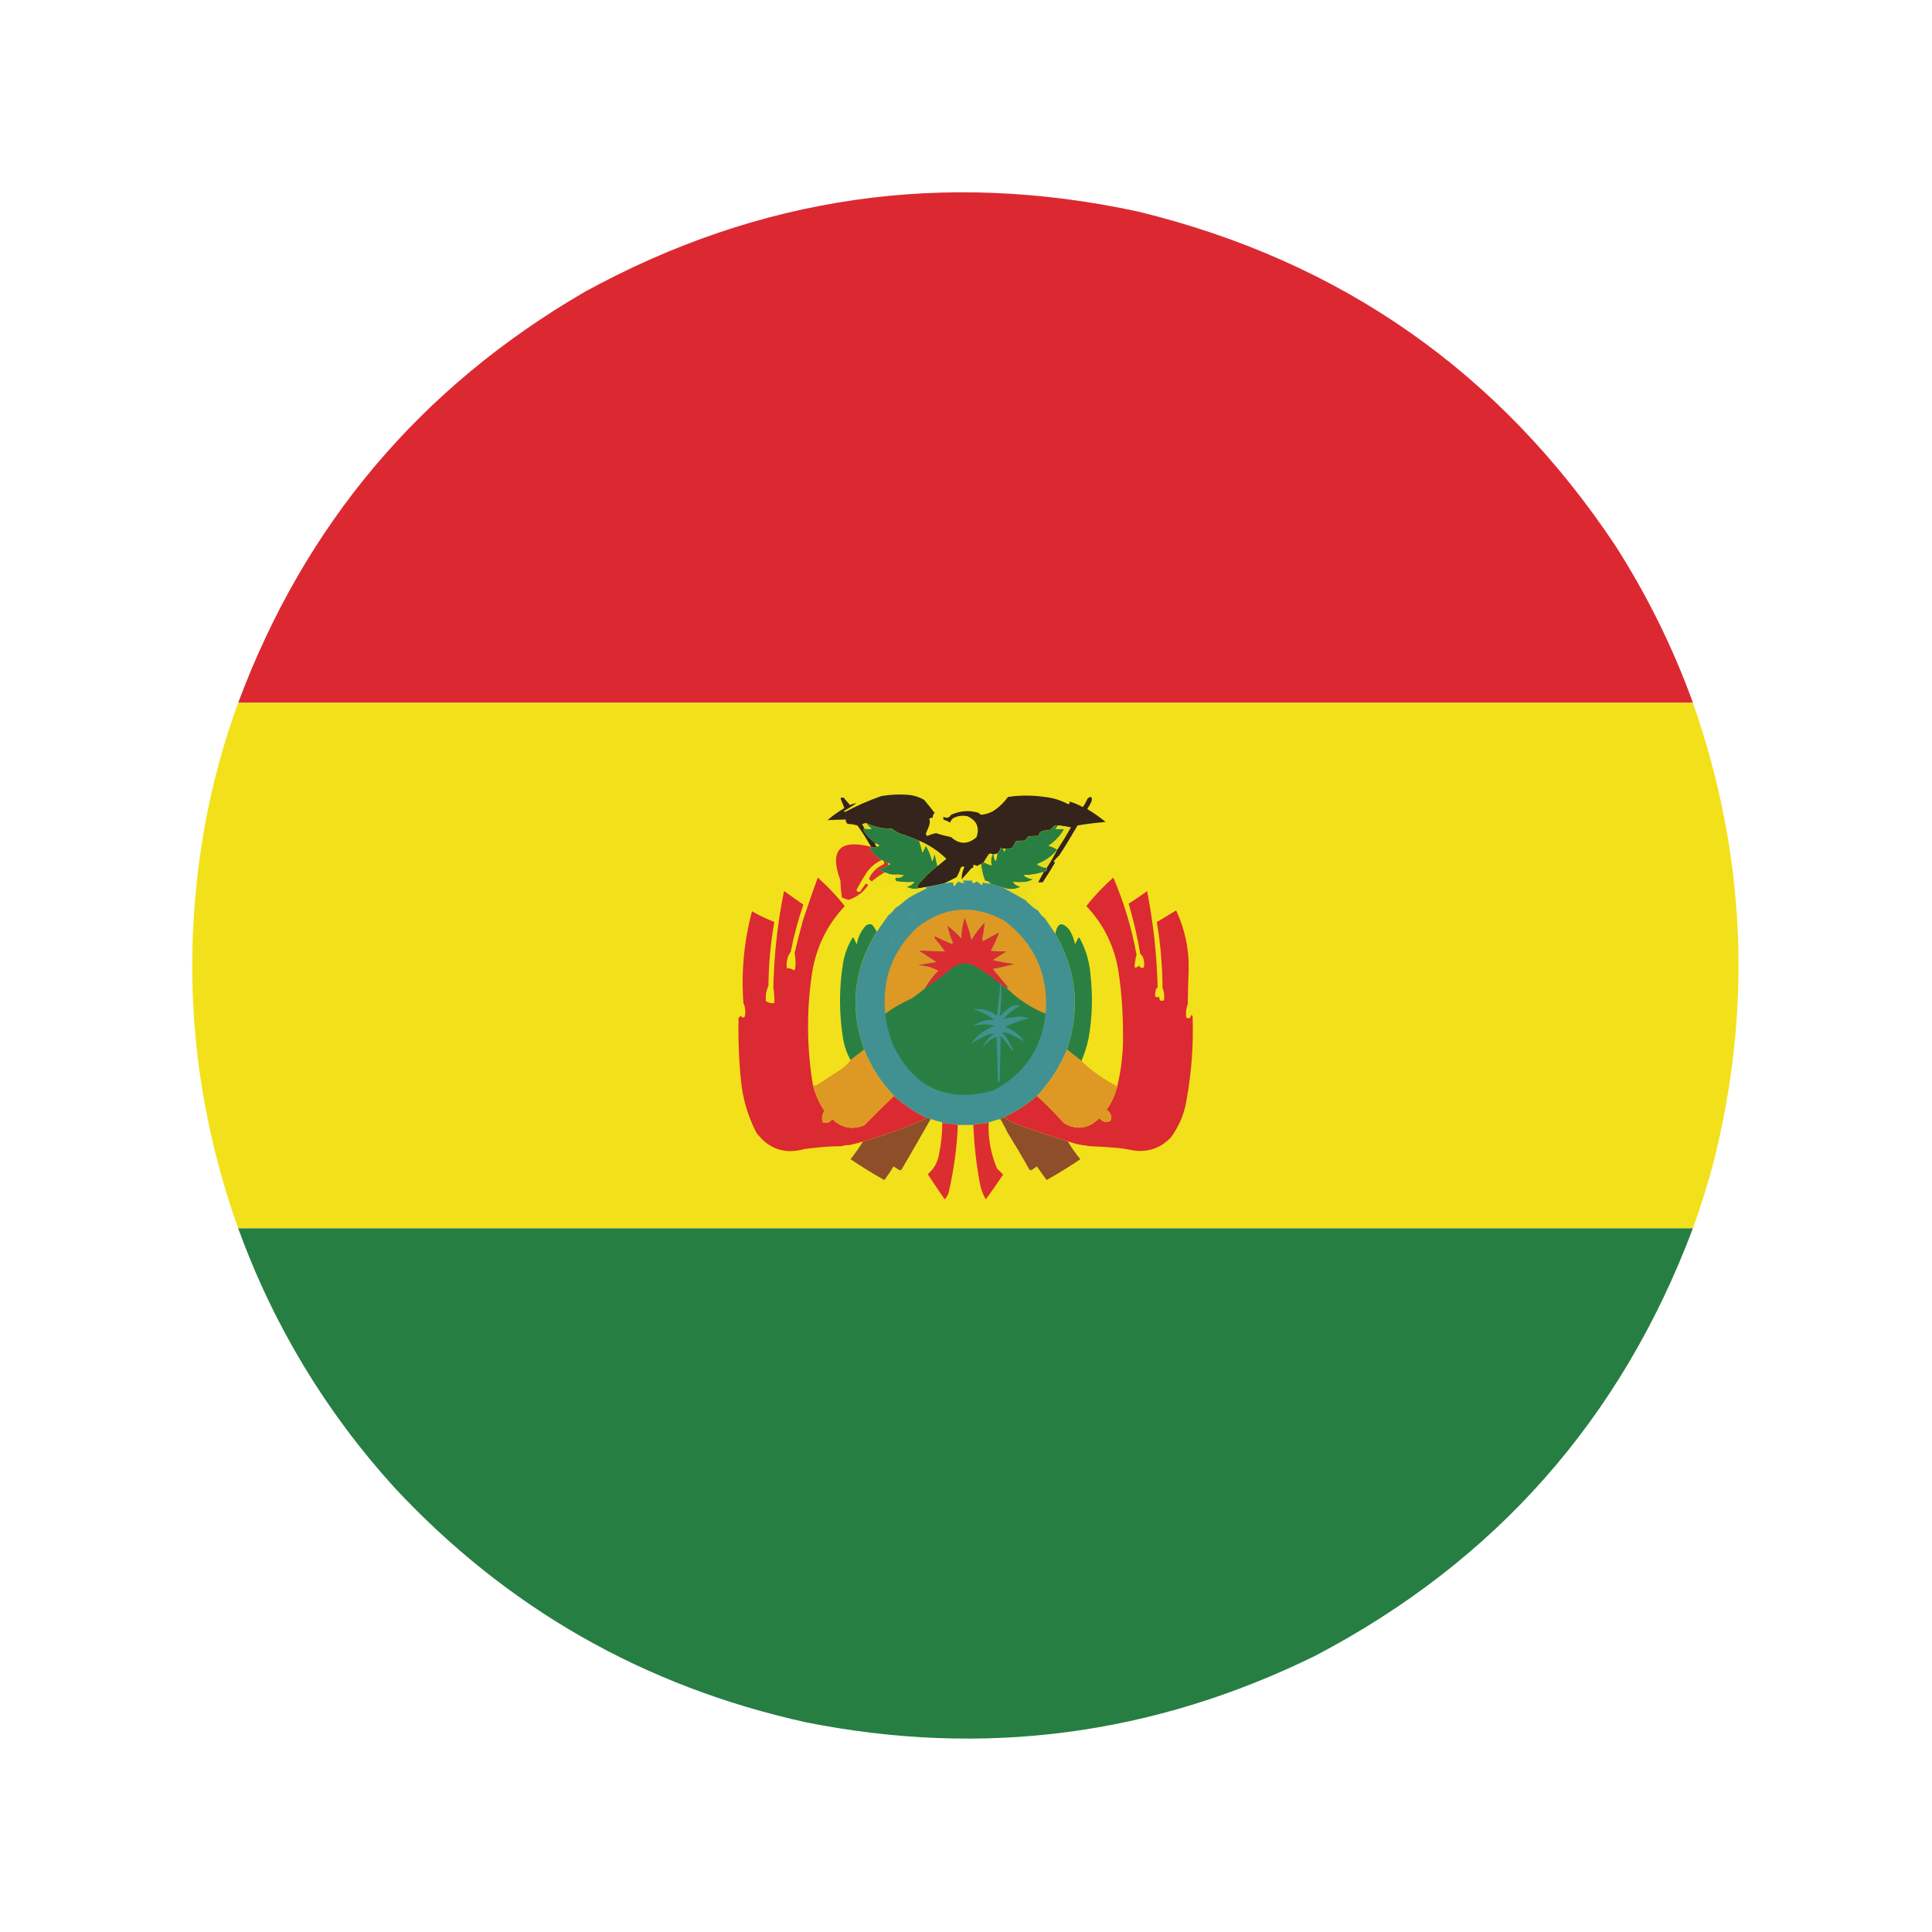  <svg xmlns="http://www.w3.org/2000/svg" version="1.1" viewBox="0 0 50 50"><defs><g><rect width="50" height="50"></rect></g><rect width="50" height="50"></rect><g id="t"><path d="m23.312 20.387c-0.293 0-0.566 0.066-0.824 0.199-0.066-0.141-0.086-0.293-0.062-0.449 0.008-0.02 0.02-0.035 0.035-0.051 0.043 0.031 0.082 0.062 0.113 0.102 0.004-0.176 0.02-0.352 0.051-0.523 0.008-0.02 0.016-0.035 0.023-0.051 0.047 0.039 0.082 0.09 0.102 0.148 0.023-0.188 0.082-0.359 0.176-0.523 0.023-0.027 0.051-0.051 0.074-0.074 0.02 0.023 0.043 0.047 0.062 0.074 0.07-0.121 0.16-0.223 0.273-0.301 0.004 0.07 0.008 0.145 0.016 0.227 0.441-0.332 0.488-0.293 0.137 0.125 0.062 0.023 0.129 0.043 0.199 0.047-0.043 0.113-0.117 0.203-0.227 0.266 0.047 0.012 0.086 0.027 0.125 0.047-0.082 0.148-0.184 0.285-0.297 0.414 0.043 0.004 0.094 0.008 0.148 0.012-0.051 0.102-0.09 0.207-0.125 0.312z" fill="#2a8042" fill-rule="evenodd"></path></g><g><rect width="50" height="50"></rect></g><rect width="50" height="50"></rect><g id="i"><path d="m27.387 20.613c-0.309-0.094-0.625-0.137-0.949-0.125 0.008-0.031 0.027-0.047 0.062-0.051 0.039 0.012 0.078 0.016 0.113 0.012-0.07-0.121-0.129-0.246-0.176-0.375 0.055-0.004 0.105-0.008 0.148-0.012-0.102-0.137-0.203-0.273-0.297-0.414 0.047-0.008 0.098-0.016 0.148-0.023-0.102-0.066-0.184-0.148-0.25-0.25 0.004-0.02 0.012-0.035 0.023-0.051 0.062-0.004 0.121-0.016 0.176-0.035-0.098-0.105-0.172-0.223-0.223-0.352 0.043 0 0.086 0.012 0.125 0.039 0.086 0.07 0.172 0.141 0.262 0.211-0.004-0.074-0.016-0.148-0.039-0.227 0.012-0.023 0.031-0.027 0.051-0.012 0.098 0.082 0.18 0.18 0.25 0.289 0.047-0.098 0.094-0.098 0.137 0 0.094 0.164 0.152 0.336 0.176 0.523 0.035-0.051 0.066-0.098 0.102-0.148 0.023 0.047 0.039 0.098 0.047 0.148 0.012 0.141 0.02 0.285 0.027 0.426 0.031-0.039 0.07-0.07 0.113-0.102 0.016 0.016 0.027 0.031 0.035 0.051 0.023 0.164 0 0.324-0.062 0.477z" fill="#2a8042" fill-rule="evenodd"></path></g><g><rect width="50" height="50"></rect></g><rect width="50" height="50"></rect><g id="bq"><path d="m23.312 20.387c0.219-0.004 0.43 0.043 0.625 0.137 0.141 0.145 0.273 0.297 0.398 0.453 0.078 0.078 0.168 0.113 0.277 0.109-0.051 0.082-0.117 0.098-0.199 0.051-0.008-0.039-0.023-0.078-0.051-0.113-0.059 0-0.117 0.004-0.176 0.016-0.09-0.117-0.18-0.227-0.273-0.34-0.117-0.066-0.242-0.109-0.375-0.125-0.246-0.023-0.488-0.012-0.727 0.027-0.324 0.113-0.637 0.25-0.938 0.41-0.043-0.004-0.047-0.016-0.012-0.035 0.105-0.059 0.203-0.121 0.301-0.188 0.047-0.035 0.098-0.066 0.148-0.102-0.023-0.055-0.008-0.062 0.051-0.023 0.047-0.02 0.09-0.047 0.125-0.078 0.258-0.133 0.531-0.199 0.824-0.199z" fill="#f5efc3" fill-rule="evenodd"></path></g><g><rect width="50" height="50"></rect></g><rect width="50" height="50"></rect><g id="bf"><path d="m26.438 20.488c0.324-0.012 0.641 0.031 0.949 0.125 0.043 0.008 0.086 0.023 0.125 0.051 0.016-0.012 0.035-0.02 0.051-0.027 0 0.051 0.035 0.086 0.102 0.102 0.031 0.031 0.027 0.059-0.016 0.074-0.191-0.102-0.395-0.164-0.609-0.188-0.32-0.047-0.637-0.047-0.953 0-0.109 0.152-0.242 0.277-0.398 0.375-0.086 0.043-0.18 0.07-0.273 0.086-0.039 0-0.066-0.02-0.078-0.047 0.242-0.113 0.434-0.285 0.578-0.516 0.172-0.031 0.348-0.047 0.523-0.035z" fill="#f6f1c5" fill-rule="evenodd"></path></g><g><rect width="50" height="50"></rect></g><rect width="50" height="50"></rect><g id="au"><path d="m24.414 21.137v0.074c-0.098 0.113-0.223 0.172-0.375 0.176 0.027-0.066 0.031-0.133 0.012-0.199 0.023-0.02 0.055-0.027 0.086-0.023 0-0.051 0.016-0.094 0.051-0.125 0.059-0.012 0.117-0.016 0.176-0.016 0.027 0.035 0.043 0.074 0.051 0.113z" fill="#da2d33" fill-rule="evenodd"></path></g><g><rect width="50" height="50"></rect></g><rect width="50" height="50"></rect><g id="aj"><path d="m24.613 21.664c0.07-0.02 0.148-0.039 0.223-0.062 0.086-0.074 0.094-0.152 0.027-0.238-0.098-0.012-0.191-0.035-0.277-0.074 0.016-0.043 0.043-0.082 0.078-0.113 0.117-0.062 0.242-0.078 0.375-0.051 0.238 0.109 0.316 0.289 0.234 0.539-0.223 0.195-0.445 0.195-0.66 0z" fill="#fbf4c9" fill-rule="evenodd"></path></g><g><rect width="50" height="50"></rect></g><rect width="50" height="50"></rect><g id="ac"><path d="m24.414 21.211c0.059 0.02 0.117 0.043 0.172 0.078 0.086 0.039 0.18 0.062 0.277 0.074 0.066 0.086 0.059 0.164-0.027 0.238-0.074 0.023-0.152 0.043-0.223 0.062-0.133-0.027-0.262-0.059-0.387-0.102-0.082 0.016-0.156 0.039-0.227 0.074-0.023-0.016-0.035-0.035-0.039-0.062 0.027-0.062 0.055-0.125 0.078-0.188 0.152-0.004 0.277-0.062 0.375-0.176z" fill="#dd854b" fill-rule="evenodd"></path></g><g><rect width="50" height="50"></rect></g><rect width="50" height="50"></rect><g id="ab"><path d="m29.836 21.836c0-0.035 0.02-0.066 0.051-0.086-0.008-0.004-0.016-0.008-0.023-0.012-0.051 0.027-0.102 0.051-0.152 0.074 0.043-0.066 0.102-0.117 0.176-0.148 0.066 0.074 0.051 0.133-0.051 0.172z" fill="#413124" fill-rule="evenodd"></path></g><g><rect width="50" height="50"></rect></g><rect width="50" height="50"></rect><g id="aa"><path d="m20.262 21.812c-0.055-0.012-0.105-0.035-0.148-0.074-0.016 0.016-0.016 0.043 0 0.074-0.043-0.023-0.074-0.059-0.102-0.102 0.012-0.027 0.031-0.047 0.062-0.047 0.082 0.027 0.145 0.078 0.188 0.148z" fill="#493826" fill-rule="evenodd"></path></g><g><rect width="50" height="50"></rect></g><rect width="50" height="50"></rect><g id="z"><path d="m20.262 21.812c0.234 0.141 0.465 0.281 0.699 0.426-0.051 0.031-0.09 0.074-0.125 0.125-0.031 0.023-0.066 0.051-0.098 0.074-0.051 0.035-0.094 0.078-0.137 0.125-0.156-0.254-0.32-0.504-0.488-0.75-0.016-0.031-0.016-0.059 0-0.074 0.043 0.039 0.094 0.062 0.148 0.074z" fill="#fbf5c8" fill-rule="evenodd"></path></g><g><rect width="50" height="50"></rect></g><rect width="50" height="50"></rect><g id="y"><path d="m29.836 21.836c-0.164 0.234-0.32 0.477-0.461 0.727-0.039-0.062-0.094-0.094-0.164-0.102-0.004-0.047-0.031-0.078-0.074-0.098-0.023-0.047-0.062-0.082-0.113-0.102-0.016-0.02-0.012-0.035 0.016-0.051 0.227-0.125 0.453-0.258 0.672-0.398 0.051-0.023 0.102-0.047 0.152-0.074 0.008 0.004 0.016 0.008 0.023 0.012-0.031 0.02-0.051 0.051-0.051 0.086z" fill="#fbf5c8" fill-rule="evenodd"></path></g><g><rect width="50" height="50"></rect></g><rect width="50" height="50"></rect><g id="x"><path d="m22.637 21.812c0.043 0.02 0.082 0.043 0.125 0.062-0.02 0.027-0.043 0.039-0.074 0.039-0.027-0.027-0.043-0.062-0.051-0.102z" fill="#d7d220" fill-rule="evenodd"></path></g><g><rect width="50" height="50"></rect></g><rect width="50" height="50"></rect><g id="w"><path d="m25.812 22.086c-0.031 0.242-0.066 0.254-0.102 0.027 0.035-0.008 0.066-0.016 0.102-0.027z" fill="#e8dc1b" fill-rule="evenodd"></path></g><g><rect width="50" height="50"></rect></g><rect width="50" height="50"></rect><g id="v"><path d="m27.414 22.137c0.211 0.34 0.512 0.559 0.898 0.652-0.113 0.125-0.199 0.266-0.262 0.422-0.051-0.18-0.137-0.34-0.262-0.473-0.035-0.066-0.074-0.125-0.125-0.176-0.098-0.113-0.215-0.195-0.352-0.25-0.02 0.004-0.035 0-0.051-0.012 0.047-0.059 0.098-0.113 0.152-0.164z" fill="#fcf5c9" fill-rule="evenodd"></path></g><g><rect width="50" height="50"></rect></g><rect width="50" height="50"></rect><g id="u"><path d="m22.812 22.262c0.023-0.004 0.043 0.004 0.051 0.027 0.02 0.023 0.023 0.047 0.012 0.074-0.176 0.078-0.305 0.203-0.387 0.375-0.035 0.035-0.059 0.074-0.074 0.125-0.055 0.066-0.105 0.137-0.152 0.211-0.043 0.02-0.078 0.008-0.098-0.035 0.078-0.156 0.168-0.305 0.262-0.453 0.098-0.145 0.227-0.254 0.387-0.324z" fill="#37231f" fill-rule="evenodd"></path></g><g><rect width="50" height="50"></rect></g><rect width="50" height="50"></rect><g id="s"><path d="m20.836 22.363c0.109 0.117 0.219 0.234 0.328 0.348-0.137 0.371-0.266 0.746-0.391 1.125-0.074 0.277-0.145 0.555-0.211 0.828-0.031-0.02-0.062-0.027-0.102-0.027 0.082-0.414 0.191-0.824 0.328-1.223 0.078-0.215 0.16-0.426 0.25-0.641-0.098-0.113-0.195-0.227-0.301-0.336 0.031-0.023 0.066-0.051 0.098-0.074z" fill="#37251f" fill-rule="evenodd"></path></g><g><rect width="50" height="50"></rect></g><rect width="50" height="50"></rect><g id="r"><path d="m29.137 22.363c0.043 0.02 0.07 0.051 0.074 0.098-0.086 0.094-0.168 0.188-0.25 0.289 0.082 0.215 0.168 0.43 0.25 0.637 0.125 0.43 0.227 0.863 0.301 1.301-0.035 0-0.07 0.008-0.098 0.023-0.125-0.688-0.324-1.355-0.602-2v-0.098c0.137-0.043 0.242-0.129 0.324-0.25z" fill="#37251f" fill-rule="evenodd"></path></g><g><rect width="50" height="50"></rect></g><rect width="50" height="50"></rect><g id="q"><path d="m25.289 22.414c-0.027 0.176 0.039 0.301 0.199 0.375 0.062 0.004 0.109 0.031 0.148 0.074-0.066 0.004-0.133-0.004-0.199-0.027-0.004 0.023-0.012 0.051-0.023 0.078-0.043-0.035-0.086-0.066-0.125-0.102-0.035 0.016-0.066 0.035-0.102 0.051-0.023-0.02-0.031-0.047-0.023-0.074 0.059-0.027 0.086-0.078 0.074-0.152 0-0.066-0.016-0.125-0.051-0.176v-0.074c0.035 0 0.07 0.008 0.102 0.027z" fill="#da9b25" fill-rule="evenodd"></path></g><g><rect width="50" height="50"></rect></g><rect width="50" height="50"></rect><g id="p"><path d="m20.113 22.961c-0.027 0.027-0.047 0.062-0.051 0.102-0.035 0.027-0.062 0.059-0.086 0.102-0.23-0.246-0.461-0.492-0.688-0.738 0.32 0.094 0.637 0.211 0.949 0.348-0.047 0.062-0.086 0.125-0.125 0.188z" fill="#fdf6ca" fill-rule="evenodd"></path></g><g><rect width="50" height="50"></rect></g><rect width="50" height="50"></rect><g id="o"><path d="m24.887 22.762c0 0.016 0.008 0.027 0.027 0.027 0.008 0.023 0.027 0.043 0.047 0.062-0.055 0.004-0.109-0.008-0.16-0.039-0.039 0.035-0.074 0.078-0.102 0.125-0.027-0.027-0.043-0.059-0.035-0.102-0.078 0-0.152 0.012-0.227 0.027 0.105-0.051 0.215-0.105 0.324-0.164 0.043-0.074 0.074-0.152 0.102-0.238 0.031-0.039 0.062-0.047 0.098-0.023-0.051 0.102-0.074 0.211-0.074 0.324z" fill="#d29528" fill-rule="evenodd"></path></g><g><rect width="50" height="50"></rect></g><rect width="50" height="50"></rect><g id="n"><path d="m29.914 23.062c-0.008-0.047-0.031-0.082-0.078-0.102-0.023-0.059-0.059-0.117-0.098-0.172 0.305-0.148 0.621-0.27 0.949-0.363-0.23 0.246-0.457 0.492-0.688 0.738-0.023-0.043-0.055-0.074-0.086-0.102z" fill="#fdf6c9" fill-rule="evenodd"></path></g><g><rect width="50" height="50"></rect></g><rect width="50" height="50"></rect><g id="m"><path d="m27.664 22.562c0.051 0.051 0.09 0.109 0.125 0.176-0.121 0.109-0.219 0.234-0.301 0.375-0.059-0.016-0.098-0.051-0.125-0.102 0.113-0.141 0.211-0.293 0.301-0.449z" fill="#90522b" fill-rule="evenodd"></path></g><g><rect width="50" height="50"></rect></g><rect width="50" height="50"></rect><g id="l"><path d="m22.988 22.613c0.055 0.016 0.113 0.027 0.176 0.023 0 0.027 0.008 0.055 0.023 0.074-0.031 0.066-0.008 0.102 0.074 0.102v0.023c-0.035 0.023-0.078 0.035-0.125 0.027-0.039-0.09-0.09-0.176-0.148-0.25z" fill="#35281f" fill-rule="evenodd"></path></g><g><rect width="50" height="50"></rect></g><rect width="50" height="50"></rect><g id="k"><path d="m22.488 22.738c0.02 0.027 0.043 0.055 0.074 0.074 0.039 0.074 0.09 0.141 0.148 0.199-0.023 0.043-0.059 0.074-0.098 0.102-0.043-0.074-0.094-0.141-0.152-0.199-0.008-0.027-0.023-0.043-0.047-0.051 0.016-0.051 0.039-0.09 0.074-0.125z" fill="#8e502a" fill-rule="evenodd"></path></g><g><rect width="50" height="50"></rect></g><rect width="50" height="50"></rect><g id="j"><path d="m18.836 23.211c-0.027 0.027-0.043 0.062-0.047 0.102-0.043 0.043-0.082 0.094-0.113 0.148-0.23-0.238-0.469-0.465-0.715-0.688 0.328 0.078 0.656 0.176 0.977 0.289-0.035 0.051-0.066 0.102-0.102 0.148z" fill="#fdf6c9" fill-rule="evenodd"></path></g><g><rect width="50" height="50"></rect></g><rect width="50" height="50"></rect><g id="h"><path d="m31.188 23.312c-0.004-0.039-0.023-0.074-0.051-0.102-0.031-0.047-0.066-0.098-0.098-0.148 0.32-0.113 0.645-0.211 0.973-0.289-0.246 0.223-0.48 0.449-0.711 0.688-0.031-0.055-0.07-0.105-0.113-0.148z" fill="#fdf6ca" fill-rule="evenodd"></path></g><g><rect width="50" height="50"></rect></g><rect width="50" height="50"></rect><g id="g"><path d="m26.863 22.836h0.125c0.129 0.047 0.254 0.105 0.375 0.176 0.027 0.051 0.066 0.086 0.125 0.102 0.105 0.117 0.191 0.254 0.262 0.398 0.066 0.137 0.035 0.25-0.086 0.34-0.086 0.016-0.168 0.016-0.25 0-0.105-0.066-0.207-0.137-0.301-0.215-0.051-0.066-0.109-0.125-0.176-0.176-0.051-0.094-0.109-0.188-0.176-0.273-0.016-0.043-0.031-0.082-0.051-0.125-0.051-0.141 0-0.215 0.152-0.227z" fill="#fdf6cb" fill-rule="evenodd"></path></g><g><rect width="50" height="50"></rect></g><rect width="50" height="50"></rect><g id="f"><path d="m23.262 22.836c0.039 0.043 0.086 0.078 0.137 0.102 0.027 0.066 0.047 0.133 0.062 0.199-0.047 0.027-0.07 0.066-0.074 0.125-0.066 0.074-0.133 0.148-0.199 0.227-0.016 0.016-0.035 0.031-0.051 0.051-0.055 0.023-0.105 0.055-0.148 0.098-0.141 0.109-0.301 0.184-0.477 0.227-0.184-0.035-0.254-0.145-0.211-0.324 0.07-0.168 0.176-0.312 0.312-0.426 0.039-0.027 0.074-0.059 0.098-0.102 0.133-0.078 0.273-0.129 0.426-0.148 0.047 0.008 0.09-0.004 0.125-0.027z" fill="#fdf6ca" fill-rule="evenodd"></path></g><g><rect width="50" height="50"></rect></g><rect width="50" height="50"></rect><g id="e"><path d="m20.113 22.961c0.047 0.02 0.098 0.031 0.148 0.039 0.02 0.016 0.027 0.039 0.027 0.062-0.168 0.82-0.258 1.656-0.277 2.5-0.039-0.016-0.082-0.035-0.125-0.051 0.004-0.555 0.055-1.102 0.152-1.648 0.043-0.25 0.07-0.5 0.086-0.75-0.02-0.023-0.039-0.039-0.062-0.051 0.004-0.039 0.023-0.074 0.051-0.102z" fill="#37251f" fill-rule="evenodd"></path></g><g><rect width="50" height="50"></rect></g><rect width="50" height="50"></rect><g id="d"><path d="m29.836 22.961c0.047 0.02 0.07 0.055 0.078 0.102-0.062 0.031-0.086 0.078-0.078 0.148 0.039 0.219 0.07 0.434 0.102 0.652 0.098 0.562 0.145 1.129 0.148 1.699h-0.125c-0.02-0.844-0.113-1.676-0.273-2.5-0.004-0.023 0.008-0.047 0.023-0.062 0.047-0.004 0.09-0.016 0.125-0.039z" fill="#38251f" fill-rule="evenodd"></path></g><g><rect width="50" height="50"></rect></g><rect width="50" height="50"></rect><g id="c"><path d="m24.961 22.988h0.102v0.426h-0.074c0-0.145-0.008-0.285-0.027-0.426z" fill="#d79929" fill-rule="evenodd"></path></g><g><rect width="50" height="50"></rect></g><rect width="50" height="50"></rect><g id="b"><path d="m25.664 23.039c0.023-0.004 0.043 0.004 0.062 0.023 0.008 0.102 0.016 0.199 0.023 0.301 0.051-0.086 0.102-0.172 0.164-0.25 0.023 0.012 0.047 0.023 0.074 0.035-0.09 0.125-0.18 0.246-0.277 0.363-0.047-0.016-0.07-0.047-0.074-0.098 0.023-0.125 0.031-0.25 0.027-0.375z" fill="#d4992c" fill-rule="evenodd"></path></g><g><rect width="50" height="50"></rect></g><rect width="50" height="50"></rect><g id="bt"><path d="m26.711 23.062c0.02 0.043 0.035 0.082 0.051 0.125-0.039 0.066-0.082 0.133-0.125 0.199-0.031-0.016-0.059-0.039-0.074-0.074 0.039-0.094 0.086-0.176 0.148-0.25z" fill="#372a21" fill-rule="evenodd"></path></g><g><rect width="50" height="50"></rect></g><rect width="50" height="50"></rect><g id="bs"><path d="m23.461 23.137c0.02 0.035 0.035 0.066 0.051 0.102-0.031 0.023-0.066 0.051-0.098 0.074 0.004-0.023-0.004-0.043-0.027-0.051 0.004-0.059 0.027-0.098 0.074-0.125z" fill="#372b24" fill-rule="evenodd"></path></g><g><rect width="50" height="50"></rect></g><rect width="50" height="50"></rect><g id="br"><path d="m24.188 23.137c0.023 0 0.047 0.008 0.062 0.027 0.035 0.098 0.066 0.195 0.086 0.297 0.039 0 0.078-0.008 0.113-0.023 0.027 0.004 0.047 0.016 0.062 0.039-0.07 0.051-0.145 0.07-0.223 0.062-0.062-0.133-0.098-0.266-0.102-0.402z" fill="#d5992a" fill-rule="evenodd"></path></g><g><rect width="50" height="50"></rect></g><rect width="50" height="50"></rect><g id="bp"><path d="m18.836 23.211c0.215 0.121 0.422 0.246 0.625 0.375-0.207 0.781-0.281 1.57-0.223 2.375h-0.125c-0.012-0.523 0.008-1.051 0.062-1.574 0.039-0.238 0.094-0.477 0.16-0.711-0.172-0.137-0.355-0.254-0.547-0.363 0.004-0.039 0.02-0.074 0.047-0.102z" fill="#3b271f" fill-rule="evenodd"></path></g><g><rect width="50" height="50"></rect></g><rect width="50" height="50"></rect><g id="bo"><path d="m31.137 23.211c0.027 0.027 0.047 0.062 0.051 0.102-0.195 0.109-0.387 0.227-0.574 0.352 0.145 0.352 0.234 0.719 0.262 1.098 0.012 0.367 0.008 0.734-0.012 1.102-0.016 0.066-0.055 0.109-0.125 0.125 0.004-0.289 0.012-0.574 0.023-0.863 0.016-0.551-0.094-1.07-0.324-1.562-0.008-0.078 0.023-0.109 0.102-0.086 0.016 0.016 0.027 0.039 0.035 0.062 0.184-0.121 0.371-0.227 0.562-0.328z" fill="#38281f" fill-rule="evenodd"></path></g><g><rect width="50" height="50"></rect></g><rect width="50" height="50"></rect><g id="bn"><path d="m23.387 23.262c0.023 0.008 0.031 0.027 0.027 0.051-0.07 0.066-0.145 0.125-0.227 0.176 0.066-0.078 0.133-0.152 0.199-0.227z" fill="#dcd533" fill-rule="evenodd"></path></g><g><rect width="50" height="50"></rect></g><rect width="50" height="50"></rect><g id="bm"><path d="m26.938 23.461c0.066 0.051 0.125 0.109 0.176 0.176-0.02 0.047-0.043 0.09-0.074 0.125-0.07-0.055-0.129-0.121-0.176-0.199 0.023-0.035 0.051-0.066 0.074-0.102z" fill="#90542e" fill-rule="evenodd"></path></g><g><rect width="50" height="50"></rect></g><rect width="50" height="50"></rect><g id="bl"><path d="m23.488 23.488c0.172 0 0.273 0.09 0.301 0.262-0.02 0.129-0.098 0.18-0.227 0.148-0.191-0.109-0.215-0.25-0.074-0.41z" fill="#d4992b" fill-rule="evenodd"></path></g><g><rect width="50" height="50"></rect></g><rect width="50" height="50"></rect><g id="bk"><path d="m26.488 23.488c0.035-0.004 0.062 0.016 0.074 0.051-0.082 0.109-0.172 0.219-0.262 0.324-0.023-0.016-0.043-0.031-0.062-0.051 0.082-0.109 0.168-0.219 0.25-0.324z" fill="#d4992c" fill-rule="evenodd"></path></g><g><rect width="50" height="50"></rect></g><rect width="50" height="50"></rect><g id="bj"><path d="m23.137 23.539c-0.039 0.059-0.09 0.105-0.148 0.148v-0.051c0.043-0.043 0.094-0.074 0.148-0.098z" fill="#915731" fill-rule="evenodd"></path></g><g><rect width="50" height="50"></rect></g><rect width="50" height="50"></rect><g id="bi"><path d="m26.988 24.062c0.09-0.004 0.117 0.039 0.086 0.125-0.082 0.102-0.164 0.199-0.25 0.301-0.012-0.027-0.023-0.051-0.035-0.074 0.066-0.066 0.062-0.125-0.016-0.176-0.055 0.062-0.102 0.059-0.137-0.012 0.117-0.059 0.234-0.113 0.352-0.164z" fill="#d4992b" fill-rule="evenodd"></path></g><g><rect width="50" height="50"></rect></g><rect width="50" height="50"></rect><g id="bh"><path d="m22.887 24.113c0.086 0 0.125 0.039 0.125 0.125 0.211 0.043 0.234 0.141 0.062 0.301-0.117-0.078-0.23-0.168-0.336-0.266 0.039-0.066 0.086-0.121 0.148-0.16z" fill="#d5992a" fill-rule="evenodd"></path></g><g><rect width="50" height="50"></rect></g><rect width="50" height="50"></rect><g id="bg"><path d="m26.961 24.137c0.02-0.004 0.035 0 0.051 0.012-0.035 0.039-0.074 0.078-0.113 0.113-0.016-0.012-0.027-0.027-0.035-0.051 0.043-0.016 0.074-0.039 0.098-0.074z" fill="#62927e" fill-rule="evenodd"></path></g><g><rect width="50" height="50"></rect></g><rect width="50" height="50"></rect><g id="be"><path d="m22.887 24.188c0.082 0.035 0.09 0.074 0.027 0.125-0.086-0.031-0.094-0.074-0.027-0.125z" fill="#519289" fill-rule="evenodd"></path></g><g><rect width="50" height="50"></rect></g><rect width="50" height="50"></rect><g id="bd"><path d="m20.461 24.637c0.039 0 0.07 0.008 0.102 0.027 0.027 0.137 0.031 0.281 0.012 0.422-0.008 0.012-0.023 0.02-0.035 0.027-0.051-0.043-0.109-0.059-0.176-0.051-0.023-0.16 0.008-0.301 0.098-0.426z" fill="#dd9624" fill-rule="evenodd"></path></g><g><rect width="50" height="50"></rect></g><rect width="50" height="50"></rect><g id="bc"><path d="m29.512 24.688c0.055 0.043 0.086 0.102 0.09 0.176 0.016 0.059 0.016 0.117 0 0.176-0.055 0.023-0.094 0.008-0.125-0.051-0.027 0.039-0.066 0.055-0.113 0.051 0.004-0.113 0.02-0.223 0.051-0.328 0.027-0.016 0.062-0.023 0.098-0.023z" fill="#dc9424" fill-rule="evenodd"></path></g><g><rect width="50" height="50"></rect></g><rect width="50" height="50"></rect><g id="bb"><path d="m19.887 25.512c0.043 0.016 0.086 0.035 0.125 0.051 0.023 0.133 0.031 0.266 0.027 0.398-0.082 0.016-0.152-0.004-0.215-0.047-0.02-0.141 0.004-0.273 0.062-0.402z" fill="#dc9524" fill-rule="evenodd"></path></g><g><rect width="50" height="50"></rect></g><rect width="50" height="50"></rect><g id="ba"><path d="m25.887 25.461c0.016 0 0.027 0.012 0.027 0.027 0.008 0.277-0.008 0.551-0.039 0.824 0.078-0.09 0.168-0.168 0.262-0.238 0.086-0.051 0.18-0.066 0.277-0.051-0.168 0.094-0.32 0.211-0.453 0.352 0.141-0.027 0.281-0.051 0.426-0.062 0.086 0 0.168 0.016 0.25 0.039-0.215 0.055-0.422 0.129-0.625 0.223 0.203 0.078 0.371 0.203 0.5 0.375-0.129-0.062-0.262-0.129-0.398-0.199-0.059-0.027-0.117-0.035-0.176-0.023 0.121 0.125 0.211 0.273 0.273 0.438-0.008 0.027-0.02 0.027-0.035 0-0.082-0.125-0.176-0.242-0.277-0.352-0.008 0.375-0.016 0.75-0.023 1.125-0.008 0.023-0.016 0.051-0.023 0.074-0.012-0.008-0.02-0.016-0.027-0.023-0.004-0.383-0.016-0.77-0.035-1.152-0.148 0.059-0.27 0.152-0.363 0.277 0.062-0.148 0.168-0.27 0.312-0.363-0.078 0.004-0.152 0.02-0.227 0.051-0.133 0.062-0.258 0.129-0.375 0.199 0.156-0.211 0.355-0.359 0.602-0.449-0.078-0.027-0.156-0.039-0.238-0.039-0.109 0.004-0.211 0.016-0.312 0.039 0.164-0.117 0.348-0.168 0.551-0.152-0.164-0.129-0.348-0.223-0.551-0.273 0.227-0.031 0.43 0.023 0.613 0.164 0.035-0.277 0.066-0.551 0.086-0.828z" fill="#f5f2c6" fill-rule="evenodd"></path></g><g><rect width="50" height="50"></rect></g><rect width="50" height="50"></rect><g id="az"><path d="m29.961 25.562h0.125c0.039 0.105 0.055 0.215 0.039 0.324-0.09 0.039-0.129 0.004-0.125-0.098-0.035 0.031-0.066 0.031-0.102 0-0.008-0.07 0-0.137 0.027-0.203 0.008-0.012 0.02-0.02 0.035-0.023z" fill="#dd9424" fill-rule="evenodd"></path></g><g><rect width="50" height="50"></rect></g><rect width="50" height="50"></rect><g id="ay"><path d="m19.113 25.961h0.125c0.051 0.109 0.062 0.227 0.035 0.352-0.043 0.035-0.074 0.027-0.098-0.023-0.02 0.02-0.039 0.039-0.062 0.047-0.051 0.004-0.074-0.023-0.074-0.074 0.023-0.102 0.047-0.199 0.074-0.301z" fill="#dd9724" fill-rule="evenodd"></path></g><g><rect width="50" height="50"></rect></g><rect width="50" height="50"></rect><g id="ax"><path d="m30.863 25.863c0.016 0.141 0.043 0.285 0.074 0.426h-0.074c-0.016-0.004-0.027-0.012-0.039-0.027-0.008 0.09-0.047 0.117-0.125 0.074-0.016-0.117-0.004-0.234 0.039-0.348 0.07-0.016 0.109-0.059 0.125-0.125z" fill="#d99723" fill-rule="evenodd"></path></g><g><rect width="50" height="50"></rect></g><rect width="50" height="50"></rect><g id="aw"><path d="m22.512 26.164c0.047 0.09 0.121 0.145 0.227 0.16-0.074 0.078-0.098 0.164-0.062 0.262-0.086-0.066-0.168-0.066-0.25 0-0.008-0.059-0.016-0.113-0.027-0.172-0.121-0.07-0.105-0.105 0.039-0.113 0.027-0.047 0.055-0.09 0.074-0.137z" fill="#d89928" fill-rule="evenodd"></path></g><g><rect width="50" height="50"></rect></g><rect width="50" height="50"></rect><g id="av"><path d="m27.461 26.164c0.039 0.031 0.066 0.07 0.078 0.125 0.047 0.016 0.098 0.031 0.148 0.047-0.031 0.023-0.062 0.047-0.086 0.078-0.008 0.059-0.02 0.117-0.039 0.172-0.078-0.062-0.156-0.062-0.238 0-0.016-0.047-0.008-0.09 0.012-0.137-0.023-0.039-0.047-0.082-0.074-0.125 0.102-0.016 0.168-0.07 0.199-0.16z" fill="#d79929" fill-rule="evenodd"></path></g><g><rect width="50" height="50"></rect></g><rect width="50" height="50"></rect><g id="at"><path d="m24.688 26.836c0.102-0.012 0.188 0.012 0.262 0.078 0.016 0.086-0.02 0.117-0.113 0.098 0.023 0.188-0.004 0.359-0.086 0.527-0.031 0.18 0.004 0.348 0.113 0.5-0.012 0.023-0.031 0.027-0.051 0.012-0.094-0.098-0.16-0.207-0.199-0.34-0.027 0.031-0.047 0.062-0.062 0.102-0.023 0.109-0.043 0.215-0.062 0.324-0.008-0.004-0.016-0.008-0.027-0.012-0.035-0.152-0.027-0.301 0.027-0.449-0.07-0.008-0.133-0.027-0.188-0.062-0.051 0.074-0.086 0.152-0.113 0.238 0.012 0.07 0.035 0.137 0.074 0.199-0.031 0.016-0.059 0.012-0.086-0.012-0.031-0.059-0.059-0.117-0.074-0.176-0.023 0.066-0.047 0.133-0.062 0.199-0.027-0.012-0.047-0.027-0.062-0.051-0.027-0.125-0.004-0.242 0.062-0.348-0.039-0.086-0.07-0.176-0.102-0.266 0.016-0.07 0.055-0.121 0.125-0.148 0.184-0.004 0.367-0.016 0.551-0.039 0.02-0.105 0.031-0.215 0.035-0.324 0.02-0.012 0.031-0.031 0.039-0.051z" fill="#f9f5c9" fill-rule="evenodd"></path></g><g><rect width="50" height="50"></rect></g><rect width="50" height="50"></rect><g id="as"><path d="m22.762 26.914c0.031 0.043 0.062 0.09 0.102 0.137 0.16-0.012 0.18 0.027 0.062 0.113-0.004 0.059-0.004 0.117 0 0.172-0.082-0.062-0.16-0.062-0.238 0-0.004-0.098-0.047-0.176-0.125-0.234 0.047-0.027 0.098-0.047 0.148-0.062 0.02-0.043 0.035-0.086 0.051-0.125z" fill="#d89928" fill-rule="evenodd"></path></g><g><rect width="50" height="50"></rect></g><rect width="50" height="50"></rect><g id="ar"><path d="m27.211 26.914c0.031 0.035 0.059 0.074 0.078 0.125 0.047 0.02 0.098 0.039 0.148 0.062-0.074 0.059-0.117 0.137-0.125 0.234-0.043-0.016-0.082-0.039-0.113-0.074-0.039 0.027-0.082 0.051-0.125 0.074-0.016-0.047-0.008-0.09 0.012-0.137-0.023-0.047-0.055-0.09-0.098-0.125 0.113 0 0.191-0.055 0.223-0.16z" fill="#d89928" fill-rule="evenodd"></path></g><g><rect width="50" height="50"></rect></g><rect width="50" height="50"></rect><g id="aq"><path d="m25.137 27.363c0.203-0.012 0.406 0 0.602 0.035-0.059 0.129-0.141 0.238-0.238 0.34-0.035 0.137-0.047 0.281-0.039 0.426-0.066 0.004-0.133-0.004-0.199-0.027-0.023-0.133-0.027-0.266-0.012-0.398-0.062-0.098-0.125-0.191-0.188-0.289 0.016-0.039 0.039-0.07 0.074-0.086z" fill="#db9924" fill-rule="evenodd"></path></g><g><rect width="50" height="50"></rect></g><rect width="50" height="50"></rect><g id="ap"><path d="m26.812 27.586c0.043 0.039 0.074 0.086 0.102 0.141 0.039 0.008 0.082 0.016 0.125 0.023-0.086 0.066-0.125 0.152-0.113 0.262-0.07-0.086-0.152-0.094-0.238-0.023-0.008-0.055-0.016-0.113-0.012-0.176-0.117-0.086-0.098-0.121 0.062-0.113 0.035-0.031 0.059-0.07 0.074-0.113z" fill="#da9926" fill-rule="evenodd"></path></g><g><rect width="50" height="50"></rect></g><rect width="50" height="50"></rect><g id="ao"><path d="m23.164 27.586c0.035 0.023 0.059 0.059 0.074 0.102 0.051 0.016 0.098 0.035 0.148 0.051-0.016 0.027-0.035 0.055-0.062 0.074-0.004 0.062-0.008 0.121-0.012 0.176-0.078-0.059-0.152-0.059-0.227 0 0-0.098-0.043-0.176-0.125-0.227 0.102-0.02 0.172-0.078 0.203-0.176z" fill="#d99927" fill-rule="evenodd"></path></g><g><rect width="50" height="50"></rect></g><rect width="50" height="50"></rect><g id="an"><path d="m23.738 28.164c0.043 0.02 0.078 0.051 0.098 0.098 0.051 0.02 0.102 0.035 0.152 0.039-0.035 0.039-0.066 0.082-0.102 0.125 0.016 0.039 0.035 0.082 0.051 0.125-0.051-0.004-0.102-0.016-0.148-0.039-0.047 0.031-0.098 0.047-0.152 0.051 0.012-0.051 0.02-0.102 0.012-0.148-0.145-0.09-0.125-0.129 0.062-0.125 0.004-0.043 0.012-0.086 0.027-0.125z" fill="#d89928" fill-rule="evenodd"></path></g><g><rect width="50" height="50"></rect></g><rect width="50" height="50"></rect><g id="am"><path d="m26.211 28.164c0.059 0.02 0.082 0.059 0.078 0.125 0.156-0.004 0.176 0.039 0.062 0.125-0.008 0.051-0.02 0.102-0.039 0.148-0.074-0.062-0.148-0.062-0.227 0-0.008-0.008-0.016-0.016-0.023-0.023 0.039-0.094 0.023-0.172-0.051-0.238 0.098-0.008 0.164-0.055 0.199-0.137z" fill="#d89929" fill-rule="evenodd"></path></g><g><rect width="50" height="50"></rect></g><rect width="50" height="50"></rect><g id="al"><path d="m24.539 28.461c0.047 0.023 0.078 0.062 0.098 0.113 0.051 0.004 0.102 0.02 0.152 0.039-0.059 0.07-0.094 0.152-0.102 0.25-0.082-0.062-0.164-0.055-0.238 0.023-0.008-0.043-0.004-0.082 0.012-0.125-0.031-0.039-0.062-0.082-0.098-0.125 0.043-0.031 0.094-0.047 0.148-0.051 0.004-0.043 0.012-0.082 0.027-0.125z" fill="#d79929" fill-rule="evenodd"></path></g><g><rect width="50" height="50"></rect></g><rect width="50" height="50"></rect><g id="ak"><path d="m25.414 28.461c0.039 0.02 0.066 0.051 0.074 0.102 0.051 0.023 0.098 0.051 0.148 0.074-0.02 0.035-0.051 0.059-0.086 0.074 0.008 0.137-0.039 0.172-0.137 0.102-0.047 0.035-0.098 0.047-0.152 0.039 0.043-0.094 0.023-0.172-0.051-0.238 0.105-0.008 0.172-0.059 0.203-0.152z" fill="#d89928" fill-rule="evenodd"></path></g><g><rect width="50" height="50"></rect></g><rect width="50" height="50"></rect><g id="ai"><path d="m24.086 28.961c0.094 0.031 0.184 0.055 0.277 0.078-0.125 0.383-0.281 0.758-0.465 1.125 0.012-0.246 0.031-0.492 0.062-0.738-0.004-0.047-0.008-0.094-0.012-0.137-0.008-0.016-0.02-0.023-0.035-0.027 0.059-0.098 0.113-0.199 0.172-0.301z" fill="#2d8042" fill-rule="evenodd"></path></g><g><rect width="50" height="50"></rect></g><rect width="50" height="50"></rect><g id="ah"><path d="m25.887 28.961c0.066 0.105 0.125 0.215 0.176 0.328-0.016 0.047-0.023 0.102-0.023 0.16 0.031 0.246 0.055 0.492 0.062 0.738-0.184-0.379-0.344-0.762-0.488-1.148 0.086-0.031 0.18-0.055 0.273-0.078z" fill="#2e8142" fill-rule="evenodd"></path></g><g><rect width="50" height="50"></rect></g><rect width="50" height="50"></rect><g id="ag"><path d="m21.961 29.637c-0.422 0.473-0.867 0.922-1.336 1.352-0.055-0.016-0.07-0.047-0.051-0.102 0.41-0.402 0.812-0.812 1.215-1.223 0.055-0.023 0.113-0.031 0.172-0.027z" fill="#905229" fill-rule="evenodd"></path></g><g><rect width="50" height="50"></rect></g><rect width="50" height="50"></rect><g id="af"><path d="m28.012 29.637c0.059 0.004 0.117 0.012 0.176 0.027 0.398 0.41 0.805 0.82 1.211 1.223 0.008 0.047-0.012 0.082-0.062 0.102-0.457-0.434-0.898-0.887-1.324-1.352z" fill="#905329" fill-rule="evenodd"></path></g><g><rect width="50" height="50"></rect></g><rect width="50" height="50"></rect><g id="ae"><path d="m21.039 29.711c-0.352 0.285-0.711 0.559-1.078 0.828-0.062-0.062-0.055-0.113 0.027-0.164 0.285-0.199 0.559-0.414 0.824-0.637 0.074-0.012 0.148-0.02 0.227-0.027z" fill="#905229" fill-rule="evenodd"></path></g><g><rect width="50" height="50"></rect></g><rect width="50" height="50"></rect><g id="ad"><path d="m28.938 29.711c0.113 0.012 0.223 0.027 0.324 0.051-0.027-0.004-0.051 0-0.074 0.012 0.289 0.223 0.574 0.441 0.863 0.664 0.008 0.043-0.008 0.074-0.051 0.102-0.359-0.273-0.715-0.547-1.062-0.828z" fill="#925329" fill-rule="evenodd"></path></g></defs><path d="m43.812 18.188h-37.648c1.723-4.617 4.715-8.164 8.973-10.637 4.512-2.473 9.289-3.164 14.324-2.074 5.25 1.281 9.359 4.16 12.34 8.637 0.82 1.281 1.492 2.637 2.012 4.074z" fill="#dc2931" fill-rule="evenodd"></path><path d="m6.164 18.188h37.648c1.379 3.938 1.551 7.93 0.512 11.977-0.148 0.547-0.32 1.09-0.512 1.625h-37.648c-1.207-3.398-1.496-6.875-0.863-10.426 0.199-1.086 0.484-2.144 0.863-3.176z" fill="#f2e11a" fill-rule="evenodd"></path><path d="m24.188 21.039c-0.035 0.031-0.051 0.074-0.051 0.125-0.031-0.004-0.062 0.004-0.086 0.023 0.02 0.066 0.016 0.133-0.012 0.199-0.023 0.062-0.051 0.125-0.078 0.188 0.004 0.027 0.016 0.047 0.039 0.062 0.07-0.035 0.145-0.059 0.227-0.074 0.125 0.043 0.254 0.074 0.387 0.102 0.215 0.195 0.438 0.195 0.66 0 0.082-0.25 0.004-0.43-0.234-0.539-0.133-0.027-0.258-0.012-0.375 0.051-0.035 0.031-0.062 0.07-0.078 0.113-0.055-0.035-0.113-0.059-0.172-0.078v-0.074c0.082 0.047 0.148 0.031 0.199-0.051 0.234-0.105 0.473-0.125 0.723-0.047 0.012 0.027 0.039 0.047 0.078 0.047 0.094-0.016 0.188-0.043 0.273-0.086 0.156-0.098 0.289-0.223 0.398-0.375 0.316-0.047 0.633-0.047 0.953 0 0.215 0.023 0.418 0.086 0.609 0.188 0.043-0.016 0.047-0.043 0.016-0.074 0.125 0.035 0.246 0.086 0.359 0.148 0.051-0.07 0.09-0.145 0.125-0.223 0.094-0.07 0.125-0.043 0.102 0.074-0.031 0.07-0.07 0.137-0.113 0.199 0.168 0.102 0.328 0.211 0.477 0.336-0.242 0.02-0.484 0.047-0.727 0.09-0.152 0.262-0.309 0.523-0.473 0.773-0.055 0.051-0.105 0.105-0.152 0.164 0.016 0.012 0.031 0.016 0.051 0.012-0.102 0.18-0.211 0.355-0.324 0.523h-0.125c0.051-0.09 0.098-0.184 0.148-0.273 0.07-0.012 0.098-0.043 0.074-0.102 0.102-0.152 0.191-0.312 0.277-0.473 0.121-0.188 0.238-0.379 0.348-0.574-0.105-0.023-0.215-0.039-0.324-0.051-0.043-0.008-0.086 0-0.125 0.023-0.02 0.035-0.043 0.062-0.074 0.09-0.086 0.004-0.168 0.02-0.25 0.047-0.039 0.031-0.055 0.066-0.051 0.113-0.09-0.004-0.184 0-0.273 0.012-0.031 0.031-0.059 0.062-0.074 0.102-0.086 0.008-0.168 0.016-0.25 0.023-0.031 0.062-0.062 0.121-0.102 0.176-0.059 0.012-0.117 0.016-0.176 0.012h-0.051c-0.023 0.004-0.043-0.004-0.062-0.023-0.012 0.059-0.043 0.109-0.086 0.148-0.035 0.012-0.066 0.02-0.102 0.027h-0.023c-0.035-0.027-0.066-0.027-0.102 0-0.043 0.066-0.082 0.133-0.125 0.199-0.023 0.016-0.047 0.035-0.074 0.051-0.031 0.016-0.066 0.031-0.098 0.051-0.031-0.02-0.066-0.027-0.102-0.027v0.074c-0.02 0-0.035 0.004-0.051 0.016-0.078 0.098-0.164 0.195-0.25 0.285 0-0.113 0.023-0.223 0.074-0.324-0.035-0.023-0.066-0.016-0.098 0.023-0.027 0.086-0.059 0.164-0.102 0.238-0.109 0.059-0.219 0.113-0.324 0.164-0.172 0.039-0.34 0.074-0.5 0.098-0.051 0.012-0.102 0.02-0.148 0.027-0.043-0.012-0.055-0.039-0.039-0.074 0.152-0.191 0.324-0.355 0.512-0.5 0.074-0.062 0.148-0.125 0.227-0.188-0.207-0.199-0.438-0.355-0.699-0.465-0.164-0.074-0.328-0.137-0.5-0.188-0.074-0.031-0.141-0.074-0.203-0.125-0.227 0.004-0.441-0.043-0.648-0.137-0.043-0.008-0.086 0-0.125 0.023 0.027 0.031 0.047 0.062 0.051 0.102-0.023 0.031-0.02 0.062 0.012 0.102 0.074 0.102 0.164 0.195 0.262 0.273 0.008 0.039 0.023 0.074 0.051 0.102-0.051 0.031-0.102 0.031-0.148 0-0.109-0.191-0.223-0.375-0.352-0.551-0.082-0.02-0.164-0.035-0.25-0.039-0.039-0.027-0.055-0.066-0.051-0.113-0.16 0.004-0.316 0.008-0.473 0.016 0.137-0.117 0.281-0.219 0.438-0.312-0.035-0.086-0.066-0.168-0.102-0.25 0.027-0.027 0.055-0.031 0.086-0.016 0.055 0.066 0.105 0.129 0.164 0.188 0.051-0.027 0.105-0.043 0.164-0.047-0.098 0.066-0.195 0.129-0.301 0.188-0.035 0.02-0.031 0.031 0.012 0.035 0.301-0.16 0.613-0.297 0.938-0.41 0.238-0.039 0.48-0.051 0.727-0.027 0.133 0.016 0.258 0.059 0.375 0.125 0.094 0.113 0.184 0.223 0.273 0.34z" fill="#34241b" fill-rule="evenodd"></path><path d="m22.438 21.312c0.035 0.051 0.078 0.094 0.125 0.137-0.07 0.02-0.137 0.016-0.199-0.012-0.004-0.039-0.023-0.07-0.051-0.102 0.039-0.023 0.082-0.031 0.125-0.023z" fill="#e3d81b" fill-rule="evenodd"></path><path d="m22.438 21.312c0.207 0.094 0.422 0.141 0.648 0.137 0.062 0.051 0.129 0.094 0.203 0.125 0.172 0.051 0.336 0.113 0.5 0.188 0.031 0.098 0.059 0.199 0.086 0.301 0.027-0.059 0.059-0.117 0.086-0.176 0.078 0.125 0.133 0.262 0.164 0.402 0.027-0.059 0.043-0.117 0.051-0.176l0.023 0.023c0.02 0.098 0.043 0.188 0.062 0.277-0.188 0.145-0.359 0.309-0.512 0.5-0.016 0.035-0.004 0.062 0.039 0.074-0.113 0.031-0.219 0.02-0.328-0.039 0.086-0.016 0.152-0.059 0.203-0.125-0.137 0.016-0.27 0.012-0.402-0.012-0.082 0-0.105-0.035-0.074-0.102 0.074 0.02 0.141 0 0.199-0.062-0.074-0.012-0.148-0.016-0.223-0.012-0.062 0.004-0.121-0.008-0.176-0.023-0.031-0.02-0.062-0.027-0.102-0.027-0.039-0.027-0.082-0.055-0.125-0.086 0.082-0.027 0.156-0.062 0.227-0.113 0.066-0.016 0.066-0.031 0-0.051-0.039-0.023-0.082-0.039-0.125-0.047-0.008-0.023-0.027-0.031-0.051-0.027-0.125-0.074-0.223-0.172-0.301-0.301 0.012-0.016 0.02-0.031 0.027-0.047 0.047 0.031 0.098 0.031 0.148 0 0.031 0 0.055-0.012 0.074-0.039-0.043-0.02-0.082-0.043-0.125-0.062-0.098-0.078-0.188-0.172-0.262-0.273-0.031-0.039-0.035-0.07-0.012-0.102 0.062 0.027 0.129 0.031 0.199 0.012-0.047-0.043-0.09-0.086-0.125-0.137z" fill="#297f42" fill-rule="evenodd"></path><path d="m27.387 21.363c-0.02 0.031-0.043 0.062-0.074 0.086 0.078 0.008 0.152 0.012 0.227 0.012-0.102 0.176-0.234 0.316-0.402 0.426 0.086 0.027 0.16 0.059 0.227 0.102-0.141 0.172-0.316 0.297-0.527 0.375 0.074 0.059 0.16 0.09 0.25 0.098 0.023 0.059-0.004 0.09-0.074 0.102-0.168 0.059-0.344 0.086-0.523 0.086 0.07 0.062 0.156 0.098 0.25 0.102-0.062 0.039-0.129 0.066-0.199 0.074-0.109 0.012-0.219 0.012-0.328 0 0.051 0.066 0.117 0.109 0.203 0.125-0.156 0.078-0.316 0.082-0.477 0.012-0.105-0.027-0.203-0.062-0.301-0.098-0.039-0.043-0.086-0.07-0.148-0.074-0.051-0.141-0.086-0.281-0.102-0.426 0.027-0.016 0.051-0.035 0.074-0.051 0.066 0.039 0.137 0.066 0.203 0.086-0.031-0.098-0.023-0.191 0.023-0.285h0.023c0.035 0.227 0.07 0.215 0.102-0.027 0.043-0.039 0.074-0.09 0.086-0.148 0.02 0.02 0.039 0.027 0.062 0.023 0.027 0.098 0.047 0.098 0.051 0 0.059 0.004 0.117 0 0.176-0.012 0.039-0.055 0.07-0.113 0.102-0.176 0.082-0.008 0.164-0.016 0.25-0.023 0.016-0.039 0.043-0.07 0.074-0.102 0.09-0.012 0.184-0.016 0.273-0.012-0.004-0.047 0.012-0.082 0.051-0.113 0.082-0.027 0.164-0.043 0.25-0.047 0.031-0.027 0.055-0.055 0.074-0.09 0.039-0.023 0.082-0.031 0.125-0.023z" fill="#297f42" fill-rule="evenodd"></path><path d="m27.387 21.363c0.109 0.012 0.219 0.027 0.324 0.051-0.109 0.195-0.227 0.387-0.348 0.574-0.066-0.043-0.141-0.074-0.227-0.102 0.168-0.109 0.301-0.25 0.402-0.426-0.074 0-0.148-0.004-0.227-0.012 0.031-0.023 0.055-0.055 0.074-0.086z" fill="#e9db1a" fill-rule="evenodd"></path><path d="m22.539 21.914c-0.008 0.016-0.016 0.031-0.027 0.047 0.078 0.129 0.176 0.227 0.301 0.301-0.16 0.07-0.289 0.18-0.387 0.324-0.094 0.148-0.184 0.297-0.262 0.453 0.02 0.043 0.055 0.055 0.098 0.035 0.047-0.074 0.098-0.145 0.152-0.211 0.023 0.008 0.039 0.023 0.047 0.051-0.121 0.18-0.289 0.305-0.5 0.375-0.059-0.016-0.117-0.035-0.172-0.062-0.023-0.145-0.035-0.293-0.039-0.438-0.289-0.785-0.023-1.078 0.789-0.875z" fill="#db2c31" fill-rule="evenodd"></path><path d="m23.789 21.762c0.262 0.109 0.492 0.266 0.699 0.465-0.078 0.062-0.152 0.125-0.227 0.188-0.02-0.09-0.043-0.18-0.062-0.277l-0.023-0.023c-0.008 0.059-0.023 0.117-0.051 0.176-0.031-0.141-0.086-0.277-0.164-0.402-0.027 0.059-0.059 0.117-0.086 0.176-0.027-0.102-0.055-0.203-0.086-0.301z" fill="#eadb1a" fill-rule="evenodd"></path><path d="m25.961 21.961h0.051c-0.004 0.098-0.023 0.098-0.051 0z" fill="#e6d71a" fill-rule="evenodd"></path><path d="m25.688 22.113c-0.047 0.094-0.055 0.188-0.023 0.285-0.066-0.02-0.137-0.047-0.203-0.086 0.043-0.066 0.082-0.133 0.125-0.199 0.035-0.027 0.066-0.027 0.102 0z" fill="#e9db1a" fill-rule="evenodd"></path><path d="m27.363 21.988c-0.086 0.16-0.176 0.32-0.277 0.473-0.09-0.008-0.176-0.039-0.25-0.098 0.211-0.078 0.387-0.203 0.527-0.375z" fill="#e6d91b" fill-rule="evenodd"></path><path d="m22.988 22.336c0.066 0.02 0.066 0.035 0 0.051v-0.051z" fill="#e4db1c" fill-rule="evenodd"></path><path d="m27.312 22.312c0.137 0.055 0.254 0.137 0.352 0.25-0.09 0.156-0.188 0.309-0.301 0.449-0.121-0.07-0.246-0.129-0.375-0.176 0.113-0.168 0.223-0.344 0.324-0.523z" fill="#f1e01e" fill-rule="evenodd"></path><path d="m25.387 22.363c0.016 0.145 0.051 0.285 0.102 0.426-0.16-0.074-0.227-0.199-0.199-0.375 0.031-0.02 0.066-0.035 0.098-0.051z" fill="#ecdc1a" fill-rule="evenodd"></path><path d="m22.863 22.289c0.043 0.008 0.086 0.023 0.125 0.047v0.051c-0.07 0.051-0.145 0.086-0.227 0.113 0.043 0.031 0.086 0.059 0.125 0.086-0.113 0.066-0.223 0.141-0.324 0.227-0.031-0.02-0.055-0.047-0.074-0.074 0.082-0.172 0.211-0.297 0.387-0.375 0.012-0.027 0.008-0.051-0.012-0.074z" fill="#d53031" fill-rule="evenodd"></path><path d="m25.188 22.461c0.035 0.051 0.051 0.109 0.051 0.176 0.012 0.074-0.016 0.125-0.074 0.152h-0.25c-0.02 0-0.027-0.012-0.027-0.027 0.086-0.09 0.172-0.188 0.25-0.285 0.016-0.012 0.031-0.016 0.051-0.016z" fill="#efde1a" fill-rule="evenodd"></path><path d="m22.887 22.586c0.039 0 0.07 0.008 0.102 0.027 0.059 0.074 0.109 0.16 0.148 0.25-0.152 0.02-0.293 0.07-0.426 0.148-0.059-0.059-0.109-0.125-0.148-0.199 0.102-0.086 0.211-0.16 0.324-0.227z" fill="#f1df1a" fill-rule="evenodd"></path><path d="m27.012 22.562c-0.051 0.09-0.098 0.184-0.148 0.273-0.152 0.012-0.203 0.086-0.152 0.227-0.062 0.074-0.109 0.156-0.148 0.25-0.207-0.125-0.414-0.238-0.625-0.352 0.16 0.07 0.32 0.066 0.477-0.012-0.086-0.016-0.152-0.059-0.203-0.125 0.109 0.012 0.219 0.012 0.328 0 0.07-0.008 0.137-0.035 0.199-0.074-0.094-0.004-0.18-0.039-0.25-0.102 0.18 0 0.355-0.027 0.523-0.086z" fill="#ecde1c" fill-rule="evenodd"></path><path d="m23.164 22.637c0.074-0.004 0.148 0 0.223 0.012-0.059 0.062-0.125 0.082-0.199 0.062-0.016-0.02-0.023-0.047-0.023-0.074z" fill="#e0d81e" fill-rule="evenodd"></path><path d="m28.812 22.711c0.277 0.645 0.477 1.312 0.602 2-0.031 0.105-0.047 0.215-0.051 0.328 0.047 0.004 0.086-0.012 0.113-0.051 0.031 0.059 0.07 0.074 0.125 0.051 0.016-0.059 0.016-0.117 0-0.176-0.004-0.074-0.035-0.133-0.09-0.176-0.074-0.438-0.176-0.871-0.301-1.301 0.164-0.102 0.324-0.211 0.477-0.324 0.16 0.824 0.254 1.656 0.273 2.5-0.016 0.004-0.027 0.012-0.035 0.023-0.027 0.066-0.035 0.133-0.027 0.203 0.035 0.031 0.066 0.031 0.102 0-0.004 0.102 0.035 0.137 0.125 0.098 0.016-0.109 0-0.219-0.039-0.324-0.004-0.57-0.051-1.137-0.148-1.699 0.168-0.102 0.332-0.199 0.5-0.301 0.23 0.492 0.34 1.012 0.324 1.562-0.012 0.289-0.02 0.574-0.023 0.863-0.043 0.113-0.055 0.23-0.039 0.348 0.078 0.043 0.117 0.016 0.125-0.074 0.012 0.016 0.023 0.023 0.039 0.027 0.027 0.746-0.027 1.488-0.164 2.223-0.059 0.344-0.195 0.648-0.398 0.926-0.285 0.297-0.633 0.402-1.039 0.324-0.102-0.023-0.211-0.039-0.324-0.051-0.25-0.023-0.5-0.039-0.75-0.047-0.059-0.016-0.117-0.023-0.176-0.027-0.129-0.02-0.254-0.055-0.375-0.098-0.418-0.125-0.836-0.266-1.25-0.414-0.145-0.051-0.277-0.121-0.398-0.211 0.309-0.148 0.59-0.332 0.848-0.551 0.246 0.223 0.48 0.461 0.703 0.711 0.336 0.184 0.641 0.137 0.91-0.137 0.074 0.098 0.172 0.125 0.289 0.074 0.043-0.121 0.008-0.215-0.102-0.285 0.129-0.188 0.223-0.395 0.277-0.613 0.109-0.457 0.16-0.918 0.148-1.387 0-0.523-0.039-1.047-0.113-1.562-0.102-0.664-0.383-1.234-0.836-1.715 0.211-0.266 0.445-0.512 0.699-0.738z" fill="#db2a31" fill-rule="evenodd"></path><path d="m21.164 22.711c0.254 0.227 0.488 0.473 0.699 0.738-0.449 0.477-0.727 1.039-0.84 1.688-0.152 0.984-0.148 1.969 0.016 2.949 0.062 0.238 0.16 0.461 0.297 0.664-0.059 0.09-0.074 0.184-0.047 0.289 0.102 0.043 0.188 0.016 0.25-0.078 0.238 0.23 0.516 0.285 0.824 0.164 0.254-0.258 0.512-0.512 0.773-0.762 0.258 0.23 0.539 0.422 0.852 0.574-0.535 0.246-1.082 0.445-1.652 0.602-0.121 0.043-0.246 0.074-0.375 0.098-0.059-0.004-0.117 0.004-0.172 0.027-0.254 0-0.504 0.016-0.75 0.047-0.078 0.008-0.152 0.016-0.227 0.027-0.512 0.141-0.922-0.004-1.238-0.426-0.219-0.426-0.352-0.875-0.398-1.352-0.055-0.539-0.074-1.082-0.062-1.625 0.023-0.008 0.043-0.027 0.062-0.047 0.023 0.051 0.055 0.059 0.098 0.023 0.027-0.125 0.016-0.242-0.035-0.352-0.059-0.805 0.016-1.594 0.223-2.375 0.188 0.109 0.379 0.199 0.578 0.277-0.098 0.547-0.148 1.094-0.152 1.648-0.059 0.129-0.082 0.262-0.062 0.402 0.062 0.043 0.133 0.062 0.215 0.047 0.004-0.133-0.004-0.266-0.027-0.398 0.02-0.844 0.109-1.68 0.277-2.5 0.164 0.117 0.332 0.234 0.5 0.352-0.137 0.398-0.246 0.809-0.328 1.223-0.09 0.125-0.121 0.266-0.098 0.426 0.066-0.008 0.125 0.008 0.176 0.051 0.012-0.008 0.027-0.016 0.035-0.027 0.02-0.141 0.016-0.285-0.012-0.422 0.066-0.273 0.137-0.551 0.211-0.828 0.125-0.379 0.254-0.754 0.391-1.125z" fill="#db2a31" fill-rule="evenodd"></path><path d="m23.262 22.836v-0.023c0.133 0.023 0.266 0.027 0.402 0.012-0.051 0.066-0.117 0.109-0.203 0.125 0.109 0.059 0.215 0.07 0.328 0.039 0.047-0.008 0.098-0.016 0.148-0.027 0.047 0 0.055 0.012 0.023 0.039-0.152 0.074-0.305 0.152-0.449 0.238-0.016-0.035-0.031-0.066-0.051-0.102-0.016-0.066-0.035-0.133-0.062-0.199-0.051-0.023-0.098-0.059-0.137-0.102z" fill="#eddf1c" fill-rule="evenodd"></path><path d="m24.914 22.789h0.25c-0.008 0.027 0 0.055 0.023 0.074 0.035-0.016 0.066-0.035 0.102-0.051 0.039 0.035 0.082 0.066 0.125 0.102 0.012-0.027 0.02-0.055 0.023-0.078 0.066 0.023 0.133 0.031 0.199 0.027 0.098 0.035 0.195 0.07 0.301 0.098 0.211 0.113 0.418 0.227 0.625 0.352 0.016 0.035 0.043 0.059 0.074 0.074 0.07 0.07 0.145 0.129 0.227 0.176 0.047 0.078 0.105 0.145 0.176 0.199 0.09 0.133 0.184 0.266 0.273 0.402 0.551 0.949 0.652 1.949 0.301 3-0.184 0.445-0.441 0.848-0.777 1.199-0.258 0.219-0.539 0.402-0.848 0.551-0.039 0.012-0.07 0.027-0.102 0.047-0.094 0.023-0.188 0.047-0.273 0.078-0.016 0-0.027 0.008-0.027 0.023-0.133 0.004-0.266 0.023-0.398 0.051h-0.398c-0.133-0.023-0.27-0.039-0.402-0.051 0-0.016-0.008-0.023-0.023-0.023-0.094-0.023-0.184-0.047-0.277-0.078-0.027-0.016-0.062-0.023-0.098-0.023-0.312-0.152-0.594-0.344-0.852-0.574-0.336-0.348-0.594-0.746-0.773-1.199-0.383-1.074-0.273-2.09 0.324-3.051 0.102-0.145 0.199-0.285 0.301-0.426 0.059-0.043 0.109-0.09 0.148-0.148 0.016-0.02 0.035-0.035 0.051-0.051 0.082-0.051 0.156-0.109 0.227-0.176 0.031-0.023 0.066-0.051 0.098-0.074 0.145-0.086 0.297-0.164 0.449-0.238 0.031-0.027 0.023-0.039-0.023-0.039 0.16-0.023 0.328-0.059 0.5-0.098 0.074-0.016 0.148-0.027 0.227-0.027-0.008 0.043 0.008 0.074 0.035 0.102 0.027-0.047 0.062-0.09 0.102-0.125 0.051 0.031 0.105 0.043 0.16 0.039-0.02-0.02-0.039-0.039-0.047-0.062z" fill="#419192" fill-rule="evenodd"></path><path d="m26.762 23.188c0.066 0.086 0.125 0.18 0.176 0.273-0.023 0.035-0.051 0.066-0.074 0.102-0.082-0.047-0.156-0.105-0.227-0.176 0.043-0.066 0.086-0.133 0.125-0.199z" fill="#eede20" fill-rule="evenodd"></path><path d="m27.062 26.238c-0.391-0.156-0.73-0.383-1.023-0.676 0.016 0.004 0.035 0 0.047-0.012-0.133-0.16-0.266-0.316-0.398-0.477 0.184-0.031 0.367-0.074 0.551-0.125-0.184-0.023-0.367-0.059-0.551-0.098 0.117-0.078 0.234-0.152 0.352-0.227-0.137 0-0.27-0.004-0.402-0.012 0.086-0.156 0.156-0.312 0.215-0.477-0.141 0.074-0.277 0.148-0.414 0.227-0.008-0.023-0.016-0.043-0.023-0.062 0.031-0.137 0.055-0.273 0.062-0.414-0.133 0.137-0.246 0.289-0.34 0.449-0.039-0.195-0.098-0.387-0.176-0.574-0.047 0.172-0.074 0.348-0.086 0.527-0.109-0.117-0.227-0.227-0.352-0.328 0.031 0.148 0.078 0.297 0.141 0.438-0.012 0.016-0.02 0.027-0.027 0.039-0.148-0.062-0.293-0.129-0.438-0.199-0.016 0.016-0.016 0.031 0 0.051 0.09 0.109 0.18 0.223 0.262 0.336-0.223-0.004-0.449-0.012-0.672-0.023 0.148 0.098 0.297 0.199 0.449 0.297-0.16 0.027-0.316 0.055-0.477 0.078 0.188 0.008 0.363 0.055 0.527 0.148-0.145 0.137-0.262 0.293-0.352 0.461-0.109 0.094-0.227 0.184-0.352 0.266-0.238 0.102-0.465 0.234-0.672 0.387-0.094-0.883 0.18-1.629 0.824-2.238 0.711-0.547 1.457-0.605 2.25-0.176 0.797 0.602 1.156 1.406 1.074 2.414z" fill="#dd9924" fill-rule="evenodd"></path><path d="m23.512 23.562c0.141 0.035 0.199 0.129 0.176 0.273-0.113-0.008-0.191-0.07-0.227-0.188 0.012-0.031 0.031-0.059 0.051-0.086z" fill="#4b928d" fill-rule="evenodd"></path><path d="m26.039 25.562c-0.047-0.02-0.09-0.043-0.125-0.074 0-0.016-0.012-0.027-0.027-0.027-0.223-0.184-0.465-0.348-0.723-0.484-0.168-0.062-0.328-0.047-0.477 0.047-0.242 0.203-0.492 0.391-0.75 0.562 0.09-0.168 0.207-0.324 0.352-0.461-0.164-0.094-0.34-0.141-0.527-0.148 0.16-0.023 0.316-0.051 0.477-0.078-0.152-0.098-0.301-0.199-0.449-0.297 0.223 0.012 0.449 0.02 0.672 0.023-0.082-0.113-0.172-0.227-0.262-0.336-0.016-0.02-0.016-0.035 0-0.051 0.145 0.07 0.289 0.137 0.438 0.199 0.008-0.012 0.016-0.023 0.027-0.039-0.062-0.141-0.109-0.289-0.141-0.438 0.125 0.102 0.242 0.211 0.352 0.328 0.012-0.18 0.039-0.355 0.086-0.527 0.078 0.188 0.137 0.379 0.176 0.574 0.094-0.16 0.207-0.312 0.34-0.449-0.008 0.141-0.031 0.277-0.062 0.414 0.008 0.02 0.016 0.039 0.023 0.062 0.137-0.078 0.273-0.152 0.414-0.227-0.059 0.164-0.129 0.32-0.215 0.477 0.133 0.008 0.266 0.012 0.402 0.012-0.117 0.074-0.234 0.148-0.352 0.227 0.184 0.039 0.367 0.074 0.551 0.098-0.184 0.051-0.367 0.094-0.551 0.125 0.133 0.16 0.266 0.316 0.398 0.477-0.012 0.012-0.031 0.016-0.047 0.012z" fill="#db2d31" fill-rule="evenodd"></path><path d="m22.688 24.113c-0.598 0.961-0.707 1.977-0.324 3.051-0.117 0.09-0.234 0.184-0.352 0.273-0.09-0.164-0.152-0.336-0.188-0.523-0.113-0.676-0.113-1.352 0-2.027 0.043-0.211 0.117-0.414 0.227-0.598 0.016-0.035 0.031-0.035 0.051 0 0.02 0.051 0.043 0.102 0.074 0.148 0.027-0.188 0.109-0.352 0.238-0.488 0.047-0.031 0.094-0.039 0.148-0.023 0.055 0.055 0.094 0.117 0.125 0.188z" fill="#2a8042" fill-rule="evenodd"></path><path d="m27.988 27.461c-0.125-0.098-0.25-0.199-0.375-0.297 0.352-1.051 0.25-2.051-0.301-3 0.055-0.285 0.176-0.32 0.363-0.102 0.07 0.117 0.121 0.242 0.148 0.375 0.027-0.051 0.051-0.102 0.074-0.148 0.02-0.035 0.035-0.035 0.051 0 0.164 0.305 0.254 0.629 0.277 0.973 0.059 0.535 0.043 1.07-0.051 1.602-0.043 0.207-0.105 0.406-0.188 0.598z" fill="#2a8042" fill-rule="evenodd"></path><path d="m23.039 24.289c0.078 0.031 0.09 0.082 0.035 0.148-0.082-0.043-0.098-0.094-0.035-0.148z" fill="#4c928c" fill-rule="evenodd"></path><path d="m25.887 25.461c-0.02 0.277-0.051 0.551-0.086 0.828-0.184-0.141-0.387-0.195-0.613-0.164 0.203 0.051 0.387 0.145 0.551 0.273-0.203-0.016-0.387 0.035-0.551 0.152 0.102-0.023 0.203-0.035 0.312-0.039 0.082 0 0.16 0.012 0.238 0.039-0.246 0.09-0.445 0.238-0.602 0.449 0.117-0.07 0.242-0.137 0.375-0.199 0.074-0.031 0.148-0.047 0.227-0.051-0.145 0.094-0.25 0.215-0.312 0.363 0.094-0.125 0.215-0.219 0.363-0.277 0.02 0.383 0.031 0.77 0.035 1.152 0.008 0.008 0.016 0.016 0.027 0.023 0.008-0.023 0.016-0.051 0.023-0.074 0.008-0.375 0.016-0.75 0.023-1.125 0.102 0.109 0.195 0.227 0.277 0.352 0.016 0.027 0.027 0.027 0.035 0-0.062-0.164-0.152-0.312-0.273-0.438 0.059-0.012 0.117-0.004 0.176 0.023 0.137 0.07 0.27 0.137 0.398 0.199-0.129-0.172-0.297-0.297-0.5-0.375 0.203-0.094 0.41-0.168 0.625-0.223-0.082-0.023-0.164-0.039-0.25-0.039-0.145 0.012-0.285 0.035-0.426 0.062 0.133-0.141 0.285-0.258 0.453-0.352-0.098-0.016-0.191 0-0.277 0.051-0.094 0.07-0.184 0.148-0.262 0.238 0.031-0.273 0.047-0.547 0.039-0.824 0.035 0.031 0.078 0.055 0.125 0.074 0.293 0.293 0.633 0.52 1.023 0.676-0.102 0.902-0.551 1.566-1.352 1.988-1.207 0.328-2.078-0.074-2.609-1.215-0.098-0.25-0.16-0.508-0.188-0.773 0.207-0.152 0.434-0.285 0.672-0.387 0.125-0.082 0.242-0.172 0.352-0.266 0.258-0.172 0.508-0.359 0.75-0.562 0.148-0.094 0.309-0.109 0.477-0.047 0.258 0.137 0.5 0.301 0.723 0.484z" fill="#297f43" fill-rule="evenodd"></path><path d="m22.363 27.164c0.18 0.453 0.438 0.852 0.773 1.199-0.262 0.25-0.52 0.504-0.773 0.762-0.309 0.121-0.586 0.066-0.824-0.164-0.062 0.094-0.148 0.121-0.25 0.078-0.027-0.105-0.012-0.199 0.047-0.289-0.137-0.203-0.234-0.426-0.297-0.664 0.047 0.016 0.098 0.004 0.148-0.035 0.191-0.125 0.383-0.25 0.574-0.375 0.098-0.066 0.18-0.148 0.25-0.238 0.117-0.09 0.234-0.184 0.352-0.273z" fill="#dd9924" fill-rule="evenodd"></path><path d="m27.613 27.164c0.125 0.098 0.25 0.199 0.375 0.297 0.277 0.262 0.586 0.477 0.926 0.652-0.055 0.219-0.148 0.426-0.277 0.613 0.109 0.07 0.145 0.164 0.102 0.285-0.117 0.051-0.215 0.023-0.289-0.074-0.27 0.273-0.574 0.32-0.91 0.137-0.223-0.25-0.457-0.488-0.703-0.711 0.336-0.352 0.594-0.754 0.777-1.199z" fill="#dd9924" fill-rule="evenodd"></path><path d="m23.988 28.938c0.035 0 0.07 0.008 0.098 0.023-0.059 0.102-0.113 0.203-0.172 0.301-0.191 0.332-0.383 0.668-0.578 1-0.02 0.027-0.047 0.031-0.074 0.012-0.047-0.027-0.09-0.059-0.137-0.086-0.074 0.121-0.152 0.238-0.238 0.352-0.301-0.168-0.59-0.348-0.875-0.539 0.117-0.148 0.227-0.305 0.324-0.461 0.57-0.156 1.117-0.355 1.652-0.602z" fill="#8d4e29" fill-rule="evenodd"></path><path d="m25.988 28.914c0.121 0.09 0.254 0.16 0.398 0.211 0.414 0.148 0.832 0.289 1.25 0.414 0.094 0.164 0.203 0.316 0.324 0.461-0.281 0.191-0.574 0.371-0.875 0.539-0.082-0.117-0.164-0.234-0.25-0.352-0.039 0.027-0.082 0.059-0.125 0.086-0.027 0.02-0.051 0.016-0.074-0.012-0.184-0.328-0.379-0.656-0.574-0.973-0.051-0.113-0.109-0.223-0.176-0.328 0.031-0.02 0.062-0.035 0.102-0.047z" fill="#8d4e29" fill-rule="evenodd"></path><path d="m24.387 29.062c0.133 0.012 0.27 0.027 0.402 0.051-0.023 0.59-0.105 1.172-0.238 1.75-0.02 0.066-0.055 0.125-0.102 0.176-0.148-0.215-0.297-0.43-0.438-0.652 0.152-0.129 0.25-0.297 0.289-0.5 0.055-0.27 0.086-0.547 0.086-0.824z" fill="#dc2d31" fill-rule="evenodd"></path><path d="m25.586 29.062c-0.016 0.41 0.059 0.801 0.215 1.176l0.16 0.16c-0.145 0.219-0.293 0.43-0.449 0.641-0.082-0.141-0.133-0.289-0.16-0.453-0.09-0.488-0.141-0.977-0.164-1.473 0.133-0.027 0.266-0.047 0.398-0.051z" fill="#dc2d31" fill-rule="evenodd"></path><path d="m6.164 31.789h37.648c-1.852 4.93-5.109 8.617-9.773 11.062-4.195 2.062-8.586 2.637-13.176 1.723-4.199-0.926-7.754-2.957-10.664-6.086-1.777-1.961-3.125-4.195-4.035-6.699z" fill="#267e42" fill-rule="evenodd"></path></svg> 